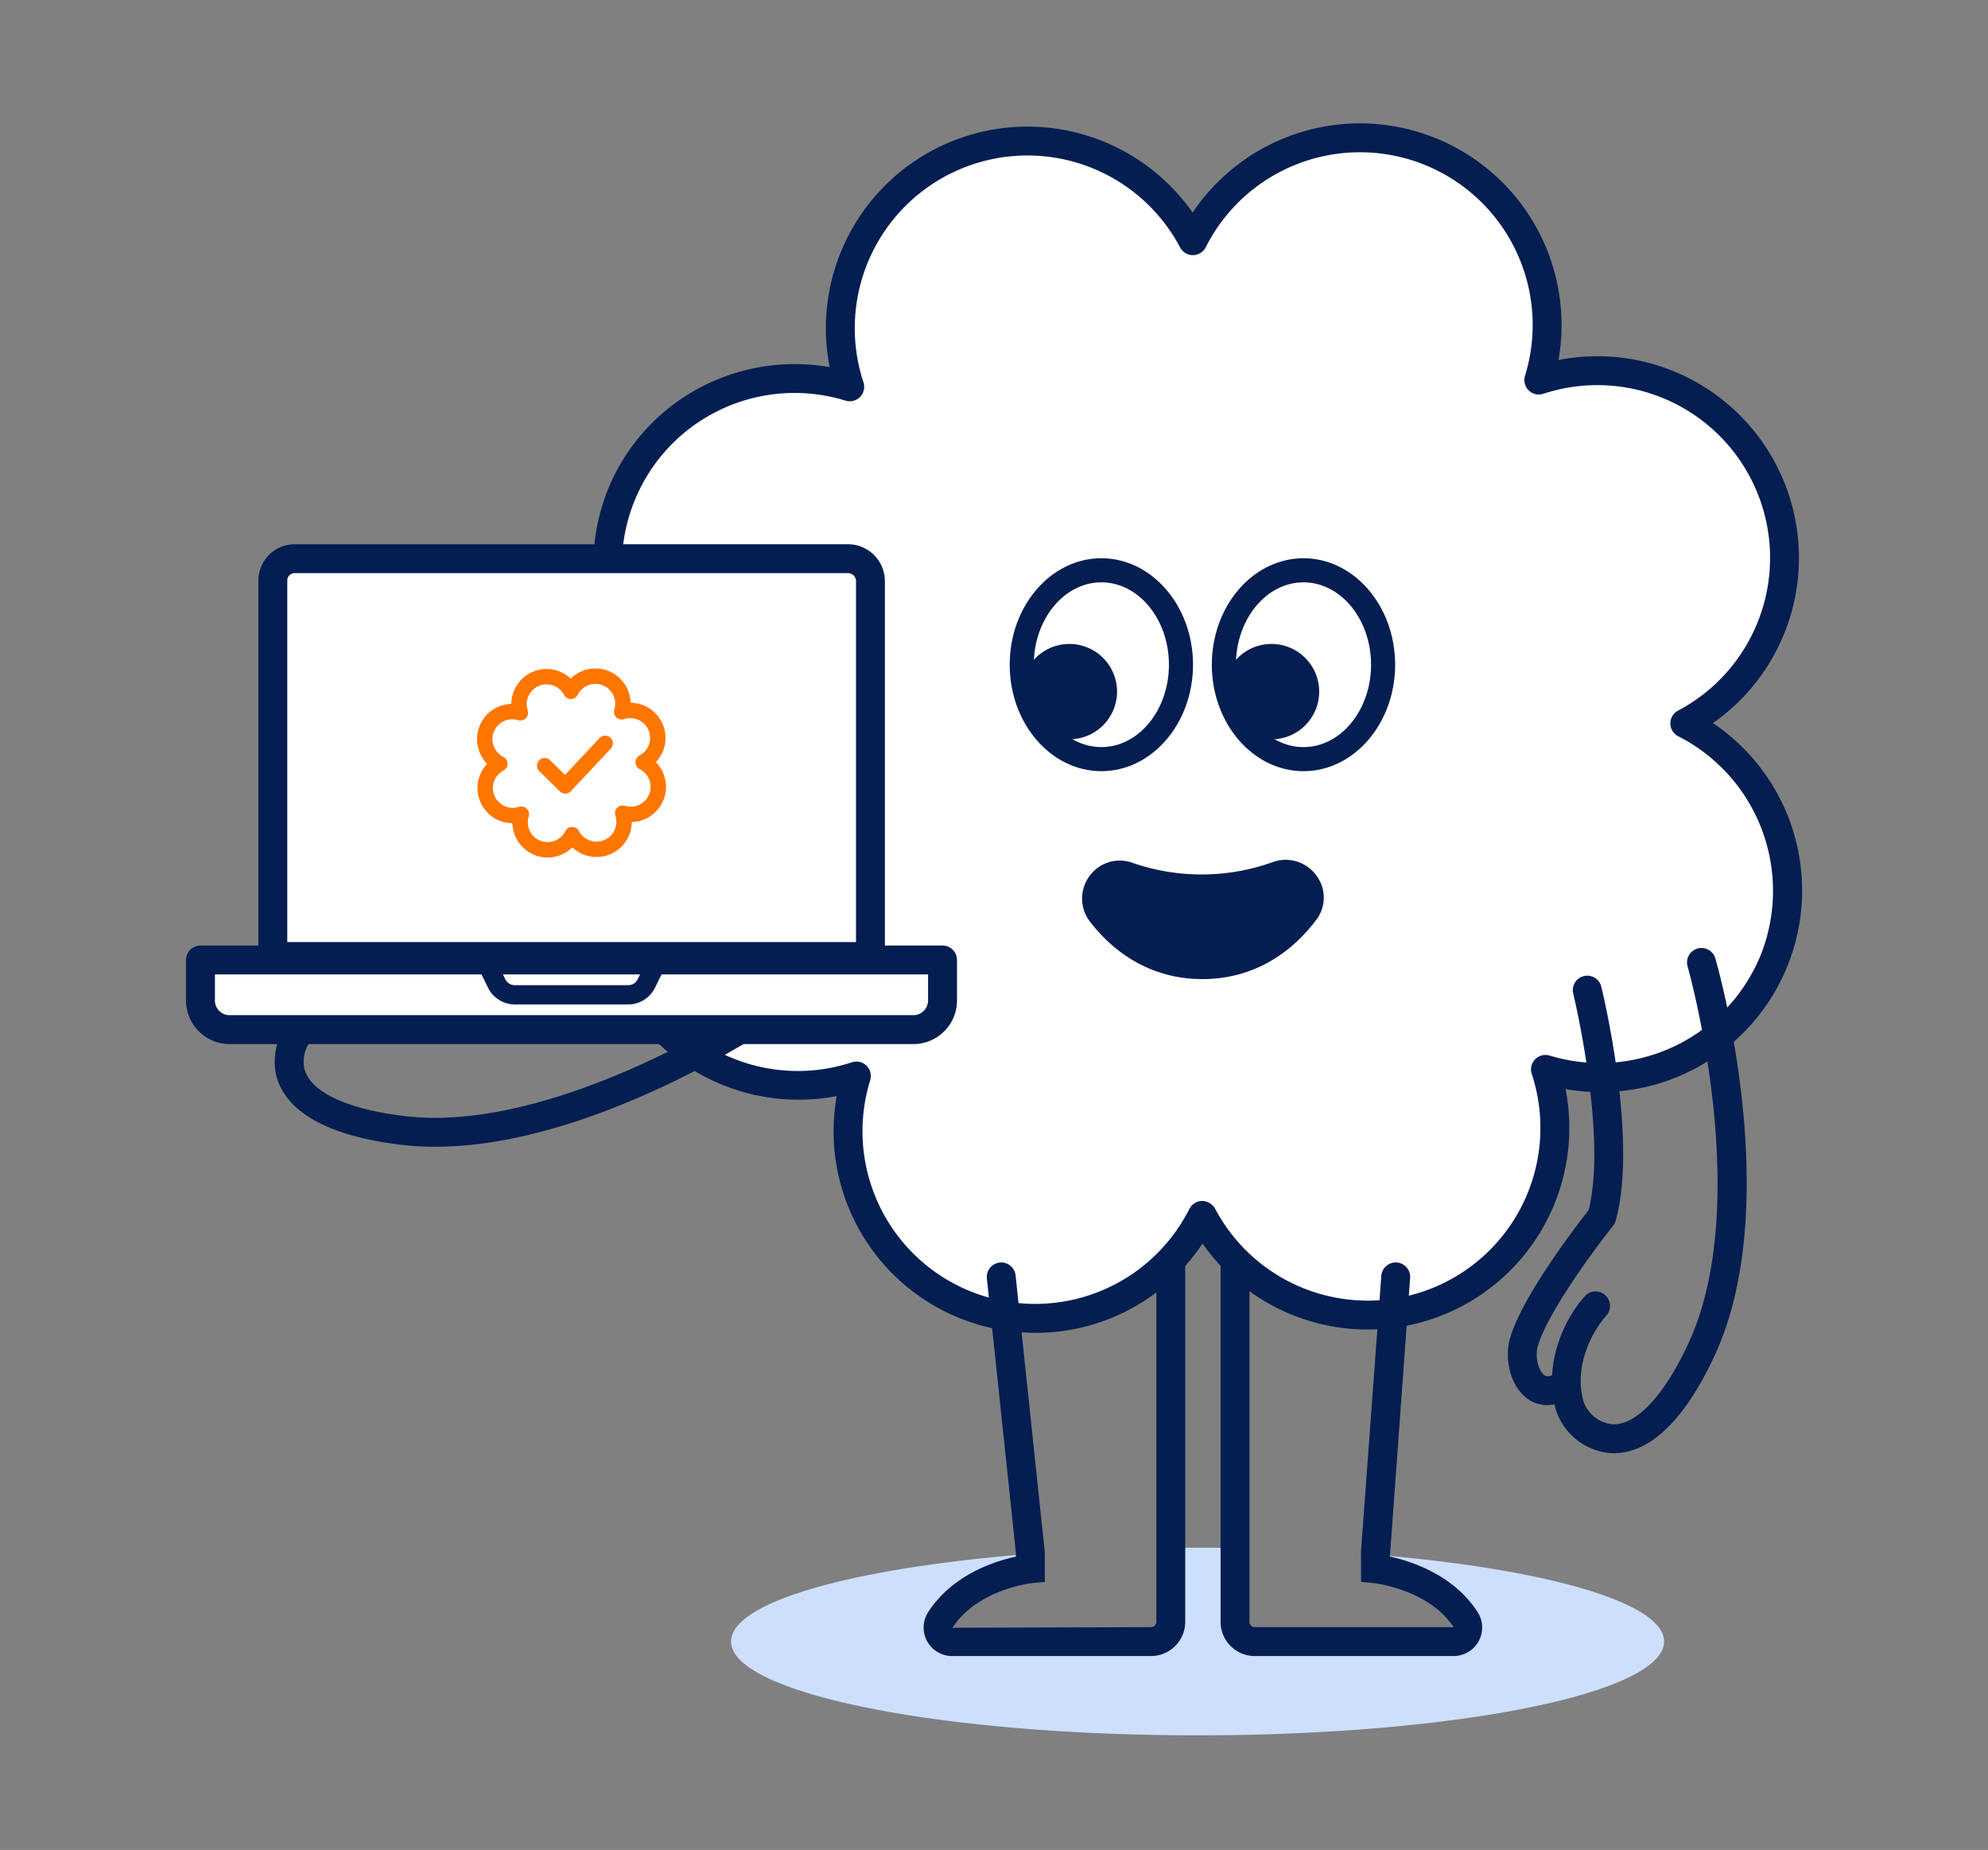 <?xml version="1.0"?>
<svg xmlns="http://www.w3.org/2000/svg" xmlns:xlink="http://www.w3.org/1999/xlink" width="517" height="481" viewBox="0 0 517 481">
  <rect x="0" y="0" width="517" height="481" fill="#808080" stroke="none"/>
  <defs>
    <clipPath id="clip-path">
      <rect id="Rectangle_7592" data-name="Rectangle 7592" width="420.241" height="419.071" fill="none"/>
    </clipPath>
    <clipPath id="clip-Img-rejoindre-avantage">
      <rect width="517" height="481"/>
    </clipPath>
  </defs>
  <g id="Img-rejoindre-avantage" clip-path="url(#clip-Img-rejoindre-avantage)">
    <g id="Groupe_7544" data-name="Groupe 7544" transform="translate(-715.388 -1281.91)">
      <g id="Groupe_7539" data-name="Groupe 7539" transform="translate(763.768 1314.04)">
        <g id="Groupe_7538" data-name="Groupe 7538" clip-path="url(#clip-path)">
          <path id="Trac&#xE9;_7537" data-name="Trac&#xE9; 7537" d="M347.16,215.37A48.646,48.646,0,0,1,287.7,243.7a48.661,48.661,0,0,1-89.238,37.969c-.376.776-.8,1.528-1.227,2.254a48.656,48.656,0,0,1-88.737-38.5A48.668,48.668,0,0,1,70.5,156.187a48.673,48.673,0,0,1,36.266-89.964,48.667,48.667,0,0,1,89.238-37.994,48.668,48.668,0,0,1,89.964,36.241,48.674,48.674,0,0,1,37.969,89.263A48.639,48.639,0,0,1,347.16,215.37" transform="translate(65.832 2.223)" fill="#fff"/>
          <path id="Trac&#xE9;_7538" data-name="Trac&#xE9; 7538" d="M157.32,314.426a53.016,53.016,0,0,1-19.671-3.8A52.389,52.389,0,0,1,105.6,252.866a52.765,52.765,0,0,1-58.344-30.922,52.488,52.488,0,0,1,18.156-63.469A52.782,52.782,0,0,1,46.024,95.368,52.061,52.061,0,0,1,74.143,66.716a52.629,52.629,0,0,1,29.632-3.389,52.425,52.425,0,0,1,94.385-40.181,52.428,52.428,0,0,1,95.154,38.33,52.43,52.43,0,0,1,40.163,94.405,52.431,52.431,0,0,1-38.33,95.159,52.429,52.429,0,0,1-94.4,40.161,52.24,52.24,0,0,1-43.427,23.225m-46.6-70.534a3.755,3.755,0,0,1,3.589,4.869,44.9,44.9,0,0,0,81.882,35.525c.4-.684.779-1.345,1.112-2.034a3.758,3.758,0,0,1,3.321-2.119,3.98,3.98,0,0,1,3.389,2.009A44.906,44.906,0,0,0,286.36,247.1a3.754,3.754,0,0,1,4.674-4.766A45.134,45.134,0,0,0,345.9,216.189l0,0a45.1,45.1,0,0,0-21.422-56.874,3.757,3.757,0,0,1-.07-6.68A44.916,44.916,0,0,0,289.376,70.26a3.757,3.757,0,0,1-4.766-4.674A44.914,44.914,0,0,0,201.585,32.14a3.755,3.755,0,0,1-6.677.065A44.91,44.91,0,0,0,112.56,67.269a3.757,3.757,0,0,1-4.681,4.766,44.914,44.914,0,0,0-33.464,83.019,3.754,3.754,0,0,1,.058,6.682,44.911,44.911,0,0,0,35.069,82.346,3.714,3.714,0,0,1,1.18-.19" transform="translate(63.609 -0.001)" fill="#041e51"/>
          <path id="Trac&#xE9;_7539" data-name="Trac&#xE9; 7539" d="M50.971,130.345a73.944,73.944,0,0,1-8.784-.5C18.308,127,11.306,118.491,9.638,111.849a16.387,16.387,0,0,1,6.084-16.673c9.447-6.612,22.158-5.891,30.566-2.244A3.756,3.756,0,0,1,43.3,99.824c-4.844-2.1-15.19-4.148-23.273,1.51a8.936,8.936,0,0,0-3.1,8.683c1.523,6.064,11.053,10.569,26.148,12.363,40.3,4.771,92.569-30.368,93.093-30.724a3.756,3.756,0,1,1,4.225,6.211c-2.079,1.415-48.233,32.477-89.421,32.477" transform="translate(13.835 135.691)" fill="#041e51"/>
          <path id="Trac&#xE9;_7540" data-name="Trac&#xE9; 7540" d="M18.247,113.622a3.73,3.73,0,0,1-2.53-.982c-3.434-3.126-4.618-7.07-3.258-10.825,1.906-5.245,8.245-8.6,13.277-8.814,11.328-.408,33.674,7.419,38.122,9.037C83.719,100.7,115.8,80.9,116.131,80.7a3.758,3.758,0,0,1,3.965,6.384c-1.413.879-34.886,21.529-56.639,22.5a3.866,3.866,0,0,1-1.483-.233c-6.938-2.587-26.947-9.284-35.921-8.841-2.627.11-5.863,2.026-6.529,3.872-.118.318-.428,1.172,1.252,2.707a3.757,3.757,0,0,1-2.53,6.532" transform="translate(17.917 120.574)" fill="#041e51"/>
          <path id="Trac&#xE9;_7541" data-name="Trac&#xE9; 7541" d="M299.237,172.237c0,13.475-54.324,24.395-121.322,24.395S56.593,185.711,56.593,172.237c0-10.619,33.787-19.661,80.923-22.992v4.082s-15.829,1.578-23.418,13.3a3.652,3.652,0,0,0,3.081,5.635h51.695a5.147,5.147,0,0,0,5.159-5.134v-19.26c1.277-.025,2.58-.025,3.882-.025,2.179,0,4.333,0,6.462.025v19.26a5.141,5.141,0,0,0,5.134,5.134h51.72a3.668,3.668,0,0,0,3.081-5.635c-7.589-11.721-23.418-13.3-23.418-13.3V149.42c45.784,3.481,78.343,12.4,78.343,22.817" transform="translate(85.149 222.44)" fill="#cddffd"/>
          <path id="Trac&#xE9;_7542" data-name="Trac&#xE9; 7542" d="M130.348,100.489c-13.142,0-23.836-12.418-23.836-27.681s10.695-27.683,23.836-27.683,23.836,12.418,23.836,27.683-10.695,27.681-23.836,27.681m0-49.1c-9.69,0-17.575,9.61-17.575,21.422s7.884,21.419,17.575,21.419,17.575-9.608,17.575-21.419-7.884-21.422-17.575-21.422" transform="translate(160.256 67.894)" fill="#041e51"/>
          <path id="Trac&#xE9;_7543" data-name="Trac&#xE9; 7543" d="M132.552,66.419a12.4,12.4,0,1,1-12.4-12.4,12.4,12.4,0,0,1,12.4,12.4" transform="translate(162.136 81.283)" fill="#041e51"/>
          <path id="Trac&#xE9;_7544" data-name="Trac&#xE9; 7544" d="M109.36,100.489c-13.142,0-23.836-12.418-23.836-27.681S96.219,45.125,109.36,45.125,133.2,57.543,133.2,72.808,122.5,100.489,109.36,100.489m0-49.1c-9.69,0-17.575,9.61-17.575,21.422S99.67,94.227,109.36,94.227s17.575-9.608,17.575-21.419S119.05,51.386,109.36,51.386" transform="translate(128.678 67.894)" fill="#041e51"/>
          <path id="Trac&#xE9;_7545" data-name="Trac&#xE9; 7545" d="M111.562,66.419a12.394,12.394,0,1,1-12.4-12.4,12.4,12.4,0,0,1,12.4,12.4" transform="translate(130.558 81.283)" fill="#041e51"/>
          <path id="Trac&#xE9;_7546" data-name="Trac&#xE9; 7546" d="M141.692,78.293a58.97,58.97,0,0,1-39.059.205,6.09,6.09,0,0,0-6.752,9.55c5.445,6.98,13.82,13.389,26.208,13.389,12.656,0,21.121-6.692,26.556-13.843,3.617-4.759-1.315-11.286-6.953-9.3" transform="translate(142.237 117.249)" fill="#041e51"/>
          <path id="Trac&#xE9;_7547" data-name="Trac&#xE9; 7547" d="M124.337,107.445c-11.511,0-21.6-5.129-29.171-14.835a9.829,9.829,0,0,1-.3-11.812,9.688,9.688,0,0,1,11.215-3.607A54.826,54.826,0,0,0,142.693,77a9.845,9.845,0,0,1,11.286,3.529,9.534,9.534,0,0,1-.1,11.591c-7.619,10.026-17.838,15.326-29.547,15.326M102.815,84.157a2.35,2.35,0,0,0-1.723,3.832c6.181,7.924,14,11.942,23.245,11.942,9.4,0,17.332-4.158,23.563-12.358a2.1,2.1,0,0,0,.005-2.62,2.307,2.307,0,0,0-2.717-.867,63.1,63.1,0,0,1-41.513.223,2.63,2.63,0,0,0-.859-.153m41.125-3.614h0Z" transform="translate(139.989 114.999)" fill="#041e51"/>
          <path id="Trac&#xE9;_7548" data-name="Trac&#xE9; 7548" d="M135.709,222.763h-51.7a7.408,7.408,0,0,1-6.229-11.438c6.284-9.708,17.267-13.224,22.809-14.421v-.914l-7.554-71.411a3.755,3.755,0,1,1,7.469-.794l7.6,72.029v7.659l-3.384.336c-.133.015-14.151,1.585-20.635,11.6l51.622-.163a1.392,1.392,0,0,0,1.4-1.377V120.531a3.757,3.757,0,1,1,7.514,0v93.341a8.915,8.915,0,0,1-8.916,8.891" transform="translate(115.232 175.696)" fill="#041e51"/>
          <path id="Trac&#xE9;_7549" data-name="Trac&#xE9; 7549" d="M168.033,222.763H116.316a8.9,8.9,0,0,1-8.894-8.891V120.531a3.757,3.757,0,0,1,7.514,0v93.341a1.38,1.38,0,0,0,1.38,1.377h51.717c-6.557-9.853-20.578-11.426-20.718-11.441l-3.366-.353-.01-7.932.01-.138,5.267-71.481a3.757,3.757,0,0,1,7.494.553L151.453,196.9c5.545,1.2,16.528,4.714,22.814,14.426a7.422,7.422,0,0,1-6.234,11.433" transform="translate(161.625 175.696)" fill="#041e51"/>
          <path id="Trac&#xE9;_7550" data-name="Trac&#xE9; 7550" d="M186.921,104.939H9.059A7.558,7.558,0,0,1,1.5,97.38V86.831H194.48V97.38a7.558,7.558,0,0,1-7.559,7.559" transform="translate(2.257 130.644)" fill="#fff"/>
          <path id="Trac&#xE9;_7551" data-name="Trac&#xE9; 7551" d="M189.178,110.952H11.318A11.33,11.33,0,0,1,0,99.636V89.087A3.758,3.758,0,0,1,3.757,85.33H196.74a3.758,3.758,0,0,1,3.757,3.757V99.636a11.331,11.331,0,0,1-11.318,11.316M7.514,92.844v6.792a3.808,3.808,0,0,0,3.8,3.8h177.86a3.808,3.808,0,0,0,3.8-3.8V92.844Z" transform="translate(0 128.386)" fill="#041e51"/>
          <path id="Trac&#xE9;_7552" data-name="Trac&#xE9; 7552" d="M69.62,99.053H40.111a7.788,7.788,0,0,1-6.95-4.333l-3-6.126,4.5-2.2,3,6.126a2.708,2.708,0,0,0,2.449,1.525H69.62a2.708,2.708,0,0,0,2.449-1.525l3-6.129,4.5,2.207-3,6.126a7.783,7.783,0,0,1-6.948,4.33" transform="translate(45.383 129.981)" fill="#041e51"/>
          <path id="Trac&#xE9;_7553" data-name="Trac&#xE9; 7553" d="M164.424,148.608V50.992a5.821,5.821,0,0,0-5.821-5.821H14.682a5.67,5.67,0,0,0-5.67,5.67v97.766Z" transform="translate(13.559 67.963)" fill="#fff"/>
          <path id="Trac&#xE9;_7554" data-name="Trac&#xE9; 7554" d="M166.681,154.621H11.27a3.758,3.758,0,0,1-3.757-3.757V53.1a9.438,9.438,0,0,1,9.427-9.427H160.861a9.59,9.59,0,0,1,9.578,9.577v97.616a3.758,3.758,0,0,1-3.757,3.757M15.027,147.108h147.9V53.248a2.067,2.067,0,0,0-2.064-2.064H16.94A1.917,1.917,0,0,0,15.027,53.1Z" transform="translate(11.304 65.706)" fill="#041e51"/>
          <path id="Trac&#xE9;_7555" data-name="Trac&#xE9; 7555" d="M157.946,216.949c-.361,0-.711-.012-1.054-.038a16.375,16.375,0,0,1-13.948-10.97c-3.341-11.038,1.3-22.894,7.383-29.747a3.758,3.758,0,1,1,5.62,4.989c-3.5,3.945-8.671,13.144-5.813,22.581a8.931,8.931,0,0,0,7.288,5.65c6.161.433,13.482-7.211,19.886-21,17.109-36.812-.025-97.423-.2-98.032a3.757,3.757,0,0,1,7.221-2.081c.746,2.592,18.093,63.9-.2,103.279-9.623,20.715-19.37,25.364-26.178,25.364" transform="translate(213.388 128.773)" fill="#041e51"/>
          <path id="Trac&#xE9;_7556" data-name="Trac&#xE9; 7556" d="M147.569,200.124a8.851,8.851,0,0,1-5.545-1.926c-4.393-3.444-5.605-10.514-4.243-15.361,3.073-10.925,17.535-29.684,20.46-33.409,4.917-19.293-3.9-55.947-3.992-56.32a3.756,3.756,0,0,1,7.3-1.781c.4,1.618,9.6,39.853,3.739,60.831a3.723,3.723,0,0,1-.681,1.337c-4.623,5.786-17.151,22.7-19.588,31.377-.716,2.532.1,6.2,1.643,7.414.266.21.992.764,2.963-.351a3.758,3.758,0,0,1,3.7,6.539,11.721,11.721,0,0,1-5.758,1.648m14.1-48.975h0Z" transform="translate(206.505 133.093)" fill="#041e51"/>
          <path id="Trac&#xE9;_7557" data-name="Trac&#xE9; 7557" d="M76.542,89.736A7.151,7.151,0,0,1,67.8,93.9a7.155,7.155,0,0,1-13.121,5.584c-.056.114-.117.223-.181.332a7.153,7.153,0,0,1-13.046-5.662,7.154,7.154,0,0,1-5.586-13.119A7.158,7.158,0,0,1,41.2,67.805a7.155,7.155,0,0,1,13.119-5.586,7.157,7.157,0,0,1,13.23,5.33,7.156,7.156,0,0,1,5.581,13.124A7.151,7.151,0,0,1,76.542,89.736Z" transform="translate(45.751 85.4)" fill="none" stroke="#fd7600" stroke-linejoin="round" stroke-width="4"/>
        </g>
      </g>
      <path id="Trac&#xE9;_7558" data-name="Trac&#xE9; 7558" d="M0,8.211l6.123,4.358L14.644,0" transform="translate(858.314 1472.882) rotate(9)" fill="none" stroke="#fd7600" stroke-linecap="round" stroke-linejoin="round" stroke-width="4"/>
    </g>
  </g>
</svg>
